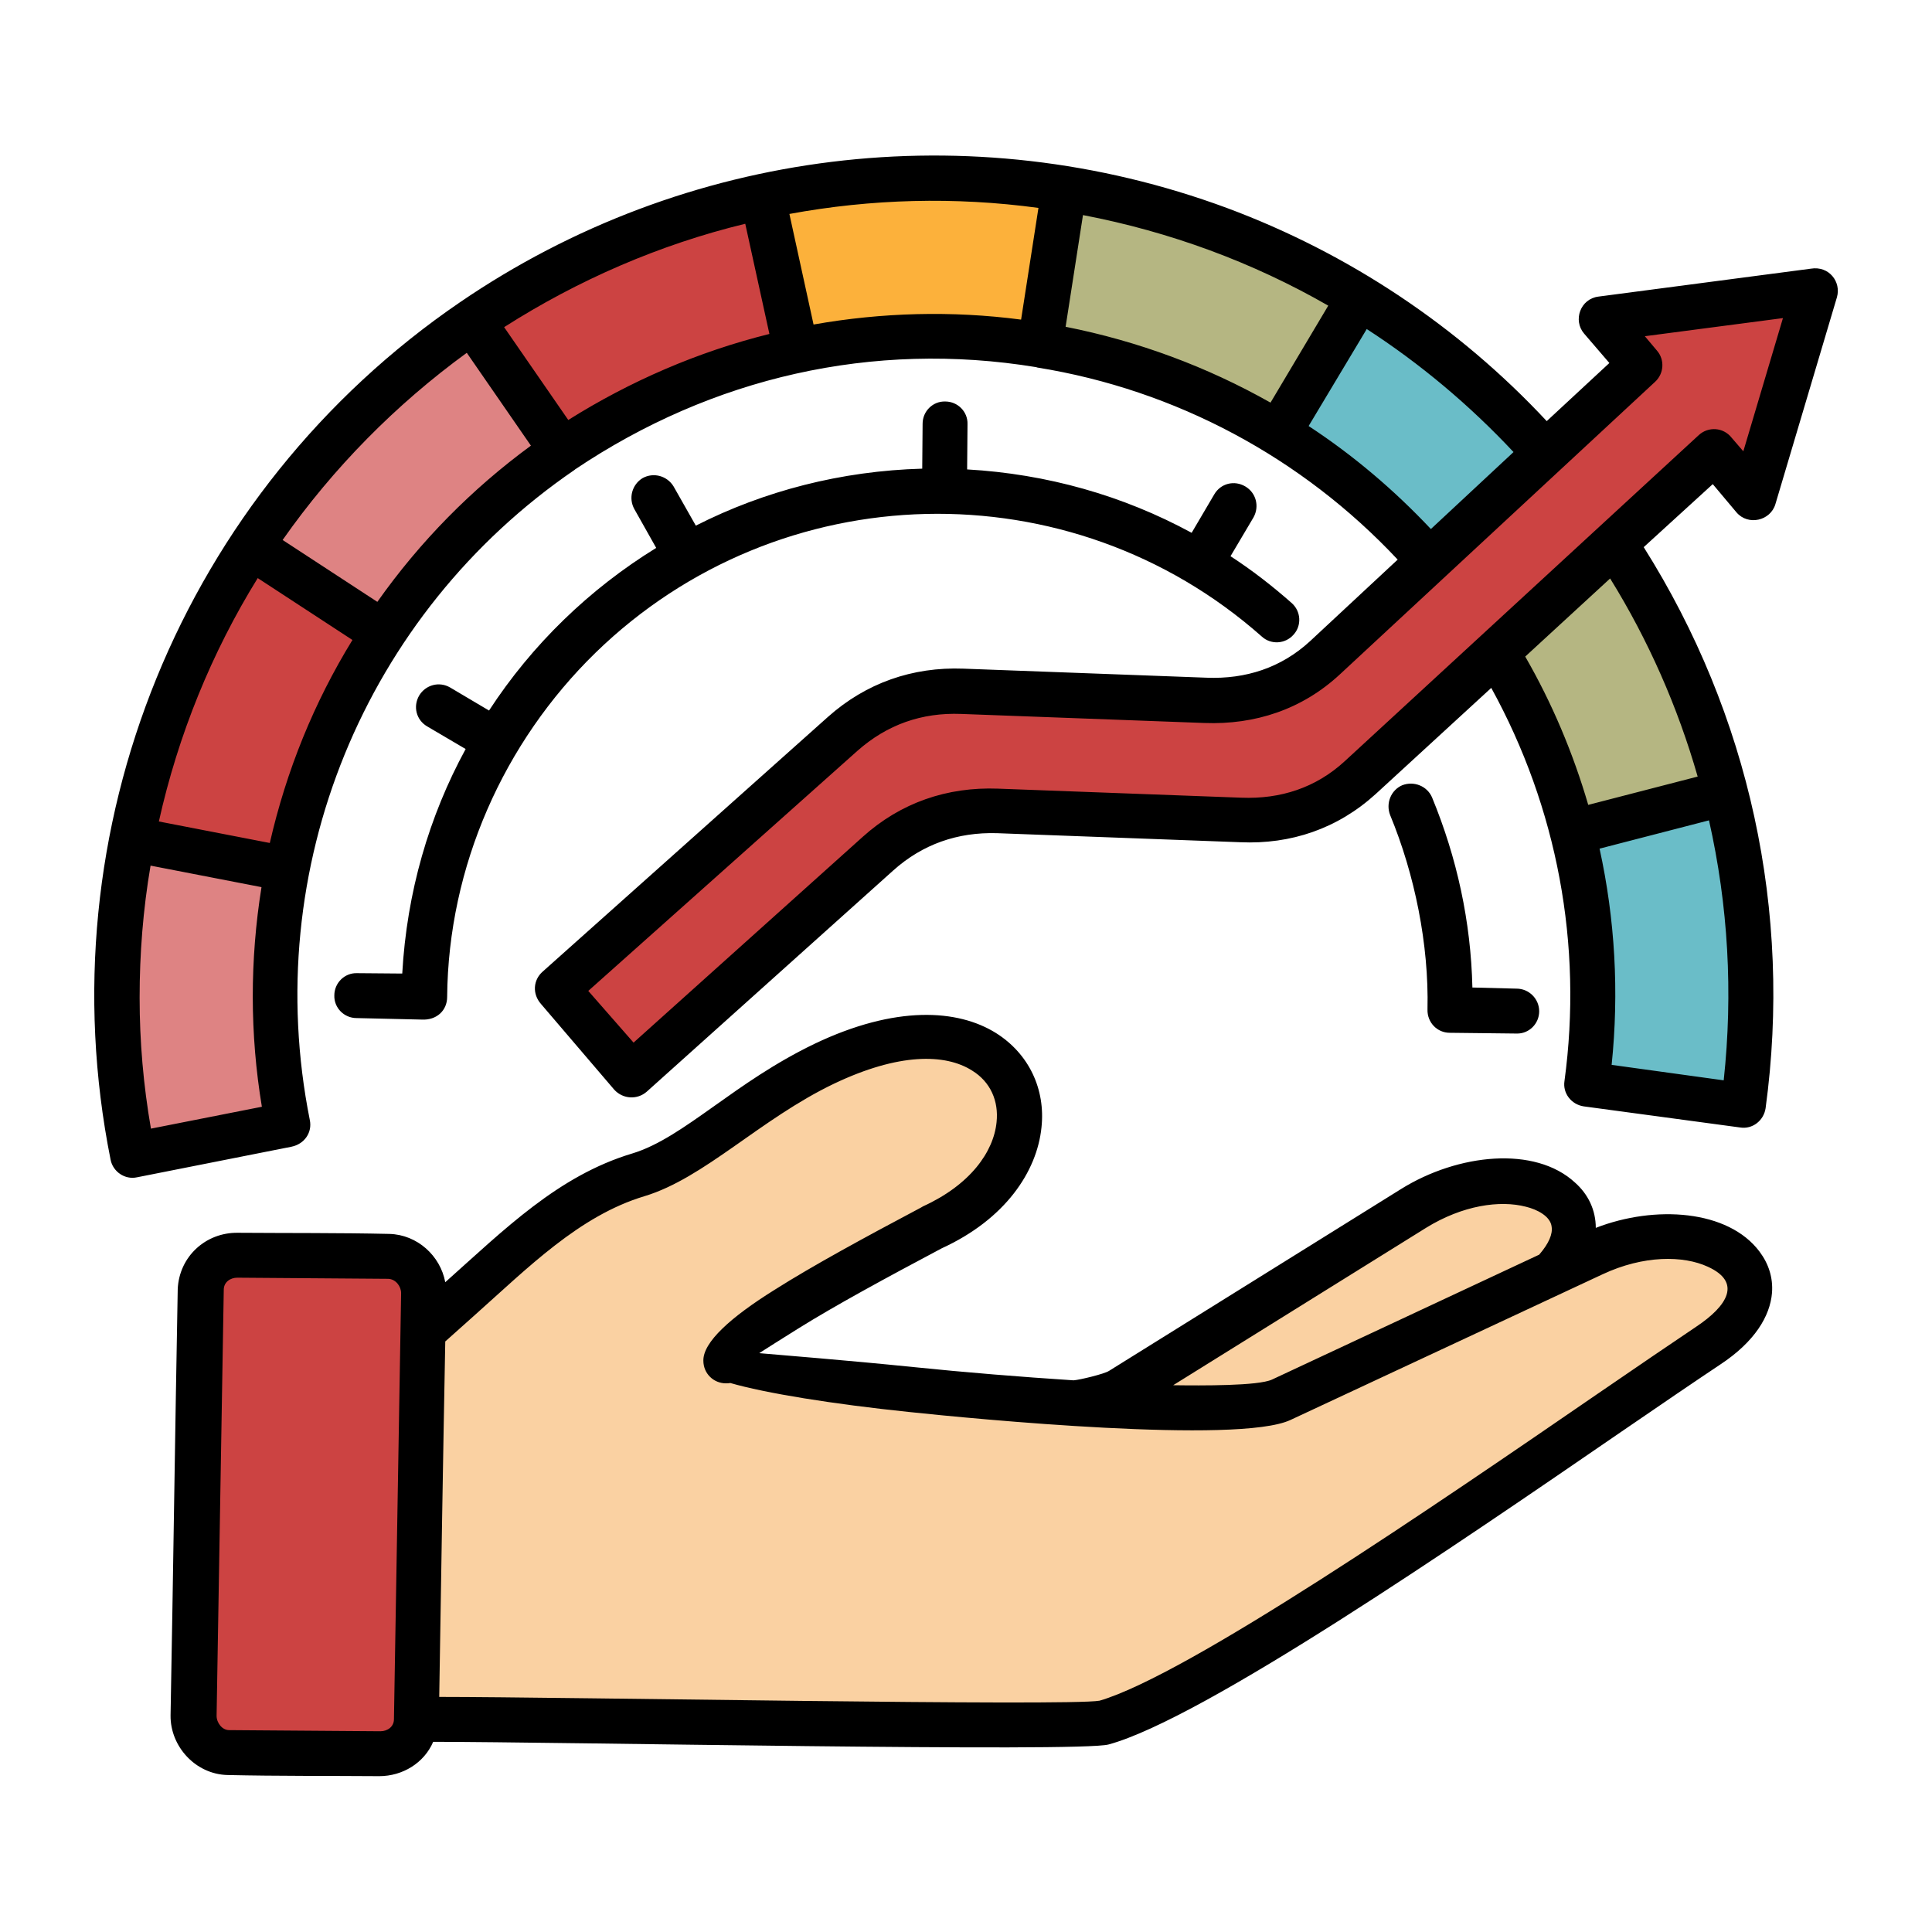 <?xml version="1.0" encoding="UTF-8"?> <svg xmlns="http://www.w3.org/2000/svg" id="Layer_1" viewBox="0 0 512 512"><g><g clip-rule="evenodd" fill-rule="evenodd"><path d="m263.4 374.6c16.7-1.5 29.7-3.5 33.8-6l77.5-48.2c27.8-17.3 58.2-.8 33.3 20.4-17 14.5-50.7 44.9-82.5 71.4l-56.7 6.8z" fill="#fad1a2"></path><path d="m112.1 352.8c5.6-4.7 11.1-9.6 16.2-14.3 16.7-15.4 28.5-23.4 40.9-27.1 15.1-4.5 27.9-19.2 49.4-29.5 53.5-25.6 69.7 24.7 28.6 43.4-30 15.8-54.8 30.2-54.7 35.3.1 3.9 131.2 17.7 147.1 10.3l82.7-38.6c29.7-13.9 57.8 6.1 30.6 24.3-34 22.6-130.6 91.8-160.3 100-18.6 1.7-156.4-1.2-182.2-.9z" fill="#fad1a2"></path><path d="m62.9 332.6 40.1.4c5.2 0 9.4 4.7 9.3 9.9l-1.9 112.8c-.1 5.2-4.4 9.1-9.6 9l-40.1-.3c-5.2-.1-9.4-4.7-9.3-9.9l1.9-112.9c.1-5.1 4.4-9 9.6-9z" fill="#cc4342"></path><path d="m202 52 .2-.1c25.6-5.5 52.6-6.4 79.9-2l-6.5 41.4c-22.1-3.6-43.9-2.9-64.5 1.5h-.2z" fill="#fcb13b"></path><path d="m125.2 85.1.1-.1c23-15.7 49-27 76.6-33l9 40.9c-22.3 4.8-43.3 13.9-61.9 26.6l-.1.1z" fill="#cc4342"></path><path d="m66.6 144.8c15.6-23.7 35.6-43.9 58.6-59.7l23.8 34.5c-18.6 12.7-34.8 29-47.4 48.1v.1z" fill="#de8383"></path><path d="m35 222.4c5.5-28.5 16.5-54.7 31.5-77.6l35.1 22.9c-12.2 18.5-21 39.6-25.5 62.6z" fill="#cc4342"></path><path d="m35.2 306.2c-5-24.9-5.6-51.1-1.3-77.7.3-2 .7-4.1 1.1-6.1l41.1 8c-.3 1.6-.6 3.3-.9 4.9-3.5 21.5-3 42.6 1 62.7z" fill="#de8383"></path><path d="m457.3 210c6.7 26.4 8.6 54.4 4.7 82.9l-41.5-5.7c3.1-22.9 1.6-45.5-3.8-66.7v-.1z" fill="#6abdc8"></path><path d="m421.6 135.1.1.1c16.4 22.3 28.6 47.7 35.6 74.9l-40.6 10.5c-5.6-21.9-15.4-42.4-28.7-60.3l-.1-.1z" fill="#b5b682"></path><path d="m360.3 78.9.2.1c24 14.7 44.7 33.8 61.1 56.1l-33.6 25c-13.2-17.9-29.9-33.4-49.2-45.2l-.1-.1z" fill="#6abdc8"></path><path d="m282.7 50.1c28.3 4.7 54.5 14.7 77.5 28.7l-21.7 35.9c-18.7-11.4-39.8-19.5-62.7-23.3h-.1-.2l6.5-41.4h.2c.3.1.4.1.5.1z" fill="#b5b682"></path><path d="m167.4 284.9 65.3-58.6c9.1-8.2 19.9-11.7 31.7-11.3l64.5 2.4c11.7.4 22.7-3 31.7-11.3l93.8-86.4 10.4 12.2 8.2-27.4 8.2-27.4-28.3 3.7-28.3 3.7 10.4 12.2-83.5 77.5c-9 8.3-19.9 11.7-31.7 11.3l-64.5-2.4c-11.7-.4-22.5 3.1-31.7 11.3l-75.6 67.5z" fill="#cc4342"></path></g><path d="m167.9 276.3 60.7-54.5c10.1-9.1 22.4-13.3 35.9-12.8l64.5 2.4c10.3.4 19.7-2.6 27.4-9.7l93.8-86.4c2.5-2.3 6.5-2.1 8.7.7l3.1 3.6 10.5-35.3-36.6 4.8 3.2 3.8c2.1 2.4 1.9 6.1-.5 8.3l-83.5 77.5c-10 9.3-22.5 13.4-35.9 12.9l-64.5-2.4c-10.4-.4-19.6 2.8-27.5 9.8l-71.3 63.6zm68.8-45.6-65.3 58.6c-2.5 2.2-6.3 2-8.6-.5l-19.4-22.7c-2.4-2.7-2.1-6.4.4-8.6l75.6-67.5c10.1-9 22.4-13.3 35.9-12.8l64.5 2.4c10.3.4 19.7-2.6 27.4-9.7l23.2-21.6c-25.3-27-58.8-45-95.5-50.9l-.3-.1c-43.3-7.1-85.9 2.7-122.2 27.1l-.1.1c-55.7 38.1-83.5 105.7-70.2 172.3.7 3.3-1.4 6.4-4.9 7.1l-40.9 8.1c-3.2.7-6.4-1.5-7-4.7-17.5-87.5 19.1-177 92.6-227.2 59.7-40.8 135.3-50.1 203.2-25 32.3 12 61.4 31.4 84.8 56.5l16.6-15.4-6.7-7.8c-3-3.5-1-9.2 3.8-9.8l56.3-7.4c4.8-.8 8.1 3.5 6.9 7.6l-16.3 54.8c-1.3 4.4-7.2 5.8-10.3 2.2l-6.3-7.5-18.3 16.7c28 44.4 39.4 96.6 32.3 148.7-.5 3.3-3.5 5.6-6.7 5.1l-41.5-5.6c-3.3-.5-5.6-3.5-5.1-6.7 4.9-36.1-1.9-72.4-19.4-104.2l-30.6 28.1c-10.1 9.2-22.5 13.4-35.9 12.8l-64.5-2.4c-10.4-.3-19.7 2.9-27.5 9.9zm142.5-90.5 21.9-20.4c-11.6-12.4-24.7-23.4-38.9-32.6l-15.4 25.7c11.9 7.8 22.7 17 32.4 27.3zm47.5 13.1-22.5 20.7c7.1 12.3 12.7 25.6 16.7 39.3l29-7.5c-5.3-18.5-13.1-36.2-23.2-52.5zm-332.2 116.5c-3.3 0-6-2.7-5.9-6 0-3.3 2.7-6 6-5.9l12 .1c1.2-21.5 7.1-41.7 16.8-59.5l-10.2-6c-2.9-1.7-3.8-5.3-2.1-8.2 1.7-2.8 5.3-3.8 8.2-2.1l10.3 6.1c11.4-17.5 26.6-32.2 44.3-43.1l-5.8-10.3c-1.6-2.9-.6-6.5 2.2-8.2 2.9-1.6 6.5-.6 8.2 2.2l5.9 10.4c18.1-9.2 38.5-14.5 60-15.1l.1-11.9c0-3.3 2.7-6 6-5.9 3.3 0 6 2.7 5.9 6l-.1 12c21.1 1.2 41.3 6.9 59.5 16.8l6-10.2c1.7-2.9 5.3-3.8 8.2-2.1s3.8 5.3 2.2 8.2l-6.1 10.3c5.7 3.7 11.1 7.9 16.2 12.4 2.5 2.2 2.7 6 .5 8.4-2.2 2.5-6 2.7-8.4.5-50.7-44.9-127.8-43.2-176.6 4.3-24.3 23.7-39 56.6-39.3 91.2 0 3.6-2.8 6.2-6.7 6zm307.4-7.8c3.3 0 6 2.7 6 6s-2.7 6-6 5.9l-17.7-.2c-3.3 0-6-2.7-5.9-6.2.4-17.2-3.4-35.8-9.9-51.5-1.2-3.1.2-6.6 3.2-7.9 3.1-1.2 6.6.2 7.9 3.2 6.6 16 10.3 32.9 10.7 50.4zm-119.5-175.4c19.2 3.8 37.5 10.6 54.3 20.1l15.3-25.7c-20-11.5-42-19.6-65-24zm170.5 130.8-29 7.5c4.1 18.7 5.2 38 3.2 57.3l29.7 4.1c2.5-23.2 1.2-46.3-3.9-68.9zm-410.8.3 29.4 5.7c4.4-19.2 11.7-37.2 21.9-53.8l-25.1-16.4c-12.2 19.7-21.1 41.6-26.2 64.5zm-5.1 46.7c0 11.6 1 23.2 3 34.7l29.4-5.8c-3.2-19.2-3.2-38.9-.1-58.2l-29.4-5.7c-2 11.7-2.9 23.4-2.9 35zm37.9-121.3 25.1 16.4c11.3-16 25-29.9 40.7-41.4l-17-24.6c-18.8 13.7-35.4 30.5-48.8 49.6zm58.7-56.4 17 24.6c16.4-10.3 34.4-18.1 53.3-22.8l-6.4-29.2c-22.7 5.5-44.3 14.9-63.9 27.4zm75.6-30 6.4 29.3c18.1-3.2 36.7-3.7 55-1.3l4.6-29.6c-22.1-3-44.3-2.4-66 1.6zm-146.2 270c13.4.1 26.9 0 40.2.3 7.4.2 13.5 5.8 14.8 12.8 15.7-14 29.9-28.2 49.5-34.1 7-2.1 13.9-7 21.8-12.6 7.6-5.4 16-11.4 26.6-16.5 21.4-10.2 37.9-9.2 48.1-2.8 8.7 5.5 13.1 14.9 12 25-1.2 11.7-9.6 24.3-26.4 32-14.9 7.9-28.5 15.3-38.1 21.3-4.5 2.8-8.1 5.1-10.3 6.5 6.7.6 22.3 1.8 41 3.7 13.6 1.4 28.4 2.6 42.3 3.5 1.6-.1 8.2-1.7 9.4-2.5l77.4-48.2c15.1-9.4 35.5-11.5 46.1-1.7 3.5 3.1 5.5 7.3 5.5 12 15.7-6.1 35.1-4.8 43.4 6.3 2.4 3.2 3.6 6.9 3.3 10.9-.5 6.2-4.6 13-13.7 19-6.6 4.4-15.7 10.6-26.2 17.8-43.4 29.8-110.9 76.1-135.9 82.9-7.5 2.1-146.6-.7-179-.7-2.4 5.6-8.1 9.1-14.3 9.1-13.3-.1-26.9 0-40.2-.3-8.5-.2-15.2-7.6-15.1-15.8.7-37.7 1.2-75.3 1.9-113 .4-8.6 7.4-15 15.9-14.9zm55 28.8c-.6 31.4-1.1 62.8-1.6 94.2 32.5 0 166.6 2.5 175 1 23.3-6.8 89.3-52 131.8-81.2 10.5-7.2 19.6-13.4 26.3-17.9 8.4-5.6 12.1-11.8 3.1-15.9-6.5-3-17-3.1-27.9 2l-82.7 38.6c-13.8 6.5-84-.3-101-2.1-20.3-2.1-38.2-5-47.5-7.7-.3.1-.7.1-1.1.1-3.3 0-6-2.6-6-6-.1-4.9 7.2-11.5 18.9-18.8 10.1-6.4 23.9-13.9 38.8-21.8.2-.1.3-.2.5-.3 12.5-5.7 18.7-14.4 19.5-22.3.6-5.6-1.6-10.7-6.5-13.7-7.1-4.5-19.4-4.7-36.6 3.5-19.6 9.4-34.3 25-50.2 29.8-17.3 5.2-30.8 18.9-45.3 31.8zm-15.1-16.6-40-.3c-1.9 0-3.6 1.2-3.6 3.2l-1.9 112.9c0 1.9 1.5 3.8 3.3 3.8l40.1.3c1.9 0 3.6-1.2 3.6-3.2l1.9-112.9c0-1.8-1.4-3.7-3.4-3.8zm208 28.2c7.6.1 22.5.2 26.2-1.5l70.8-33.1c2.6-3 3.6-5.5 3.3-7.4-.3-2.8-3.9-4.6-6.8-5.3-6.9-1.8-16.8-.4-26.5 5.6z"></path></g></svg> 